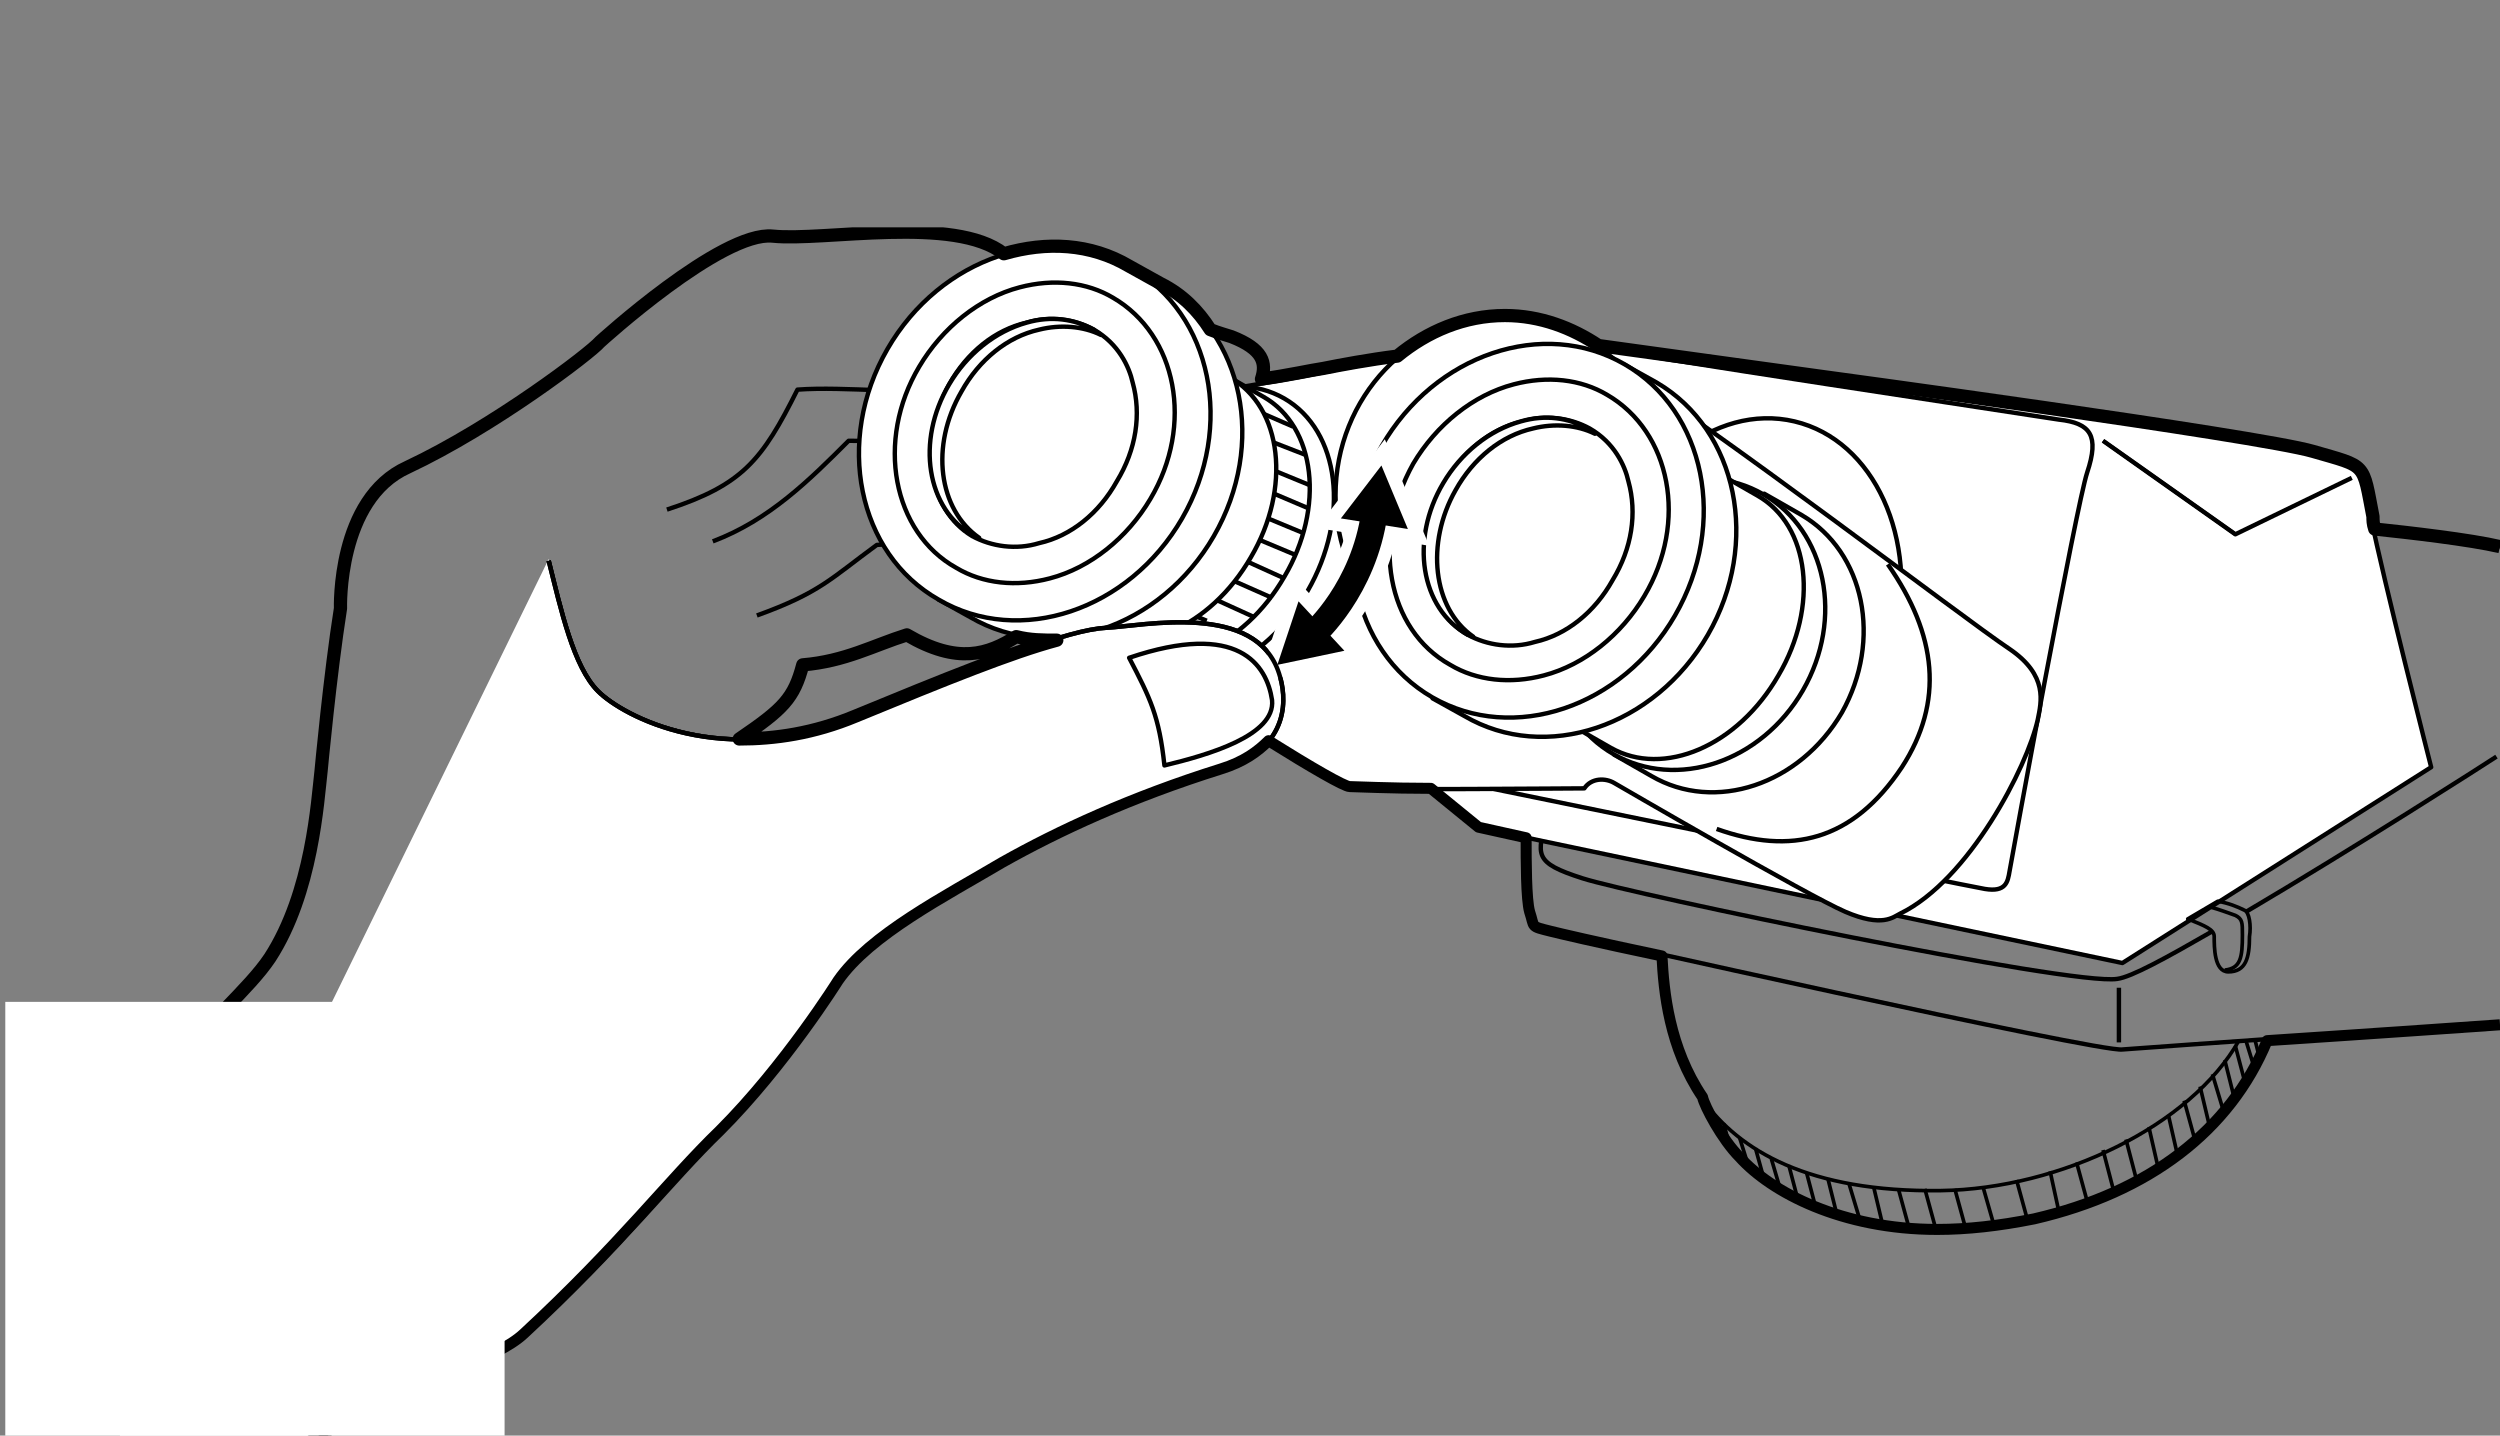 <?xml version="1.0" encoding="utf-8"?>
<!-- Generator: Adobe Illustrator 16.0.5, SVG Export Plug-In . SVG Version: 6.00 Build 0)  -->
<!DOCTYPE svg PUBLIC "-//W3C//DTD SVG 1.1//EN" "http://www.w3.org/Graphics/SVG/1.1/DTD/svg11.dtd">
<svg version="1.1" id="Layer_1" xmlns="http://www.w3.org/2000/svg" xmlns:xlink="http://www.w3.org/1999/xlink" x="0px" y="0px"
	 width="141.7px" height="81.371px" viewBox="0 20.316 141.7 81.371" enable-background="new 0 20.316 141.7 81.371"
	 xml:space="preserve">
<rect x="0" y="20.316" width="141.7" height="81.371" fill="#808080" stroke="none"/>
<g>
	<g>
		<g>
			<g>
				<defs>
					<rect id="SVGID_1_" x="-5.3" y="33.2" width="147.099" height="82.5"/>
				</defs>
				<clipPath id="SVGID_2_">
					<use xlink:href="#SVGID_1_"  overflow="visible"/>
				</clipPath>
				<path clip-path="url(#SVGID_2_)" fill="none" stroke="#000000" stroke-width="0.25" stroke-linejoin="round" d="M87.7,66.6
					c-0.6,2.2-0.8,2.601,2,3.5C92.5,71,117.4,76.201,120,75.8c0.799-0.1,2.799-1.2,5.399-2.7"/>
			</g>
		</g>
	</g>
	<g>
		<g>
			<g>
				<defs>
					<rect id="SVGID_3_" x="-5.3" y="33.2" width="147.099" height="82.5"/>
				</defs>
				<clipPath id="SVGID_4_">
					<use xlink:href="#SVGID_3_"  overflow="visible"/>
				</clipPath>
				<path clip-path="url(#SVGID_4_)" fill="none" stroke="#000000" stroke-width="0.25" stroke-linejoin="round" d="M127.299,72
					C133.4,68.4,140.9,63.6,141.5,63.201"/>
			</g>
		</g>
	</g>
	<g>
		<g>
			<g>
				<defs>
					<rect id="SVGID_5_" x="-5.3" y="33.2" width="147.099" height="82.5"/>
				</defs>
				<clipPath id="SVGID_6_">
					<use xlink:href="#SVGID_5_"  overflow="visible"/>
				</clipPath>
				<path clip-path="url(#SVGID_6_)" fill="none" stroke="#000000" stroke-width="0.25" stroke-linejoin="round" d="M141.5,78.3
					c0,0-20,1.4-21.201,1.5C119.1,80,89.1,73.3,87.9,73C86.7,72.701,87,72.8,86.7,71.9C86.4,71,86.5,66.8,86.5,66.8L133.4,50.2
					c0,0,6,0.5,8.3,1.1"/>
			</g>
		</g>
	</g>
	<g>
		<g>
			<g>
				<defs>
					<rect id="SVGID_7_" x="-5.3" y="33.2" width="147.099" height="82.5"/>
				</defs>
				<clipPath id="SVGID_8_">
					<use xlink:href="#SVGID_7_"  overflow="visible"/>
				</clipPath>
				
					<line clip-path="url(#SVGID_8_)" fill="none" stroke="#000000" stroke-width="0.25" stroke-linejoin="round" x1="120.1" y1="76.3" x2="120.1" y2="79.4"/>
			</g>
		</g>
	</g>
	<g>
		<g>
			<g>
				<defs>
					<rect id="SVGID_9_" x="-5.3" y="33.2" width="147.099" height="82.5"/>
				</defs>
				<clipPath id="SVGID_10_">
					<use xlink:href="#SVGID_9_"  overflow="visible"/>
				</clipPath>
				<path clip-path="url(#SVGID_10_)" fill="none" stroke="#000000" stroke-width="0.25" stroke-linejoin="round" d="M41.6,62.4
					c2.8-1.8,3.4-2.5,4-4.4c2.4-0.199,4-1.1,5.9-1.699c3.6,2.1,5.2,0.699,7.2-0.6C60,54.9,71.799,41.7,71,43.1
					c0.799-1.2,1.4-2.6-1.1-3.5S59.7,36.9,57,34.8c-2.8-2.2-10.2-0.7-13.1-1c-2.9-0.3-9.8,6-9.8,6c-0.5,0.6-6,4.8-10.9,7.1
					c-4,1.8-3.8,8-3.8,8c-0.6,3.801-1.1,9.2-1.1,9.2c-0.2,1.7-0.5,6.899-2.9,10.601C14.2,76.5,11.7,78.5,10.5,80.4
					C9,81,7.9,80.4,6,80.9"/>
			</g>
		</g>
	</g>
	<g>
		<g>
			<g>
				<defs>
					<rect id="SVGID_11_" x="-5.3" y="33.2" width="147.099" height="82.5"/>
				</defs>
				<clipPath id="SVGID_12_">
					<use xlink:href="#SVGID_11_"  overflow="visible"/>
				</clipPath>
				<path clip-path="url(#SVGID_12_)" fill="none" stroke="#000000" stroke-width="0.25" stroke-linejoin="round" d="M64,57.6
					c1.2,2.3,1.7,3.3,2,6.101C68.5,63.1,72.299,62,72.1,60C71.799,58,70.2,55.5,64,57.6z"/>
			</g>
		</g>
	</g>
	<g>
		<g>
			<g>
				<defs>
					<rect id="SVGID_13_" x="-5.3" y="33.2" width="147.099" height="82.5"/>
				</defs>
				<clipPath id="SVGID_14_">
					<use xlink:href="#SVGID_13_"  overflow="visible"/>
				</clipPath>
				<path clip-path="url(#SVGID_14_)" fill="none" stroke="#000000" stroke-width="0.25" stroke-linejoin="round" d="M37.8,49.2
					c4.3-1.4,5.4-2.8,7.4-6.8c2.7-0.2,6.6,0.3,9.8,0"/>
			</g>
		</g>
	</g>
	<g>
		<g>
			<g>
				<defs>
					<rect id="SVGID_15_" x="-5.3" y="33.2" width="147.099" height="82.5"/>
				</defs>
				<clipPath id="SVGID_16_">
					<use xlink:href="#SVGID_15_"  overflow="visible"/>
				</clipPath>
				<path clip-path="url(#SVGID_16_)" fill="none" stroke="#000000" stroke-width="0.25" stroke-linejoin="round" d="M40.4,51
					c3.2-1.2,5.5-3.5,7.7-5.7c2,0,7.8,0.2,7.8,0.2"/>
			</g>
		</g>
	</g>
	<g>
		<g>
			<g>
				<defs>
					<rect id="SVGID_17_" x="-5.3" y="33.2" width="147.099" height="82.5"/>
				</defs>
				<clipPath id="SVGID_18_">
					<use xlink:href="#SVGID_17_"  overflow="visible"/>
				</clipPath>
				<path clip-path="url(#SVGID_18_)" fill="none" stroke="#000000" stroke-width="0.25" stroke-linejoin="round" d="M42.9,55.201
					c3.6-1.301,4.2-2.101,6.8-4c3-0.2,7.8-0.3,7.8-0.3"/>
			</g>
		</g>
	</g>
	<g>
		<g>
			<g>
				<defs>
					<rect id="SVGID_19_" x="-5.3" y="33.2" width="147.099" height="82.5"/>
				</defs>
				<clipPath id="SVGID_20_">
					<use xlink:href="#SVGID_19_"  overflow="visible"/>
				</clipPath>
				
					<line clip-path="url(#SVGID_20_)" fill="none" stroke="#000000" stroke-width="0.25" stroke-linejoin="round" x1="113.9" y1="70.9" x2="119.799" y2="74.4"/>
			</g>
		</g>
	</g>
	<g>
		<g>
			<g>
				<defs>
					<rect id="SVGID_21_" x="-5.3" y="33.2" width="147.099" height="82.5"/>
				</defs>
				<clipPath id="SVGID_22_">
					<use xlink:href="#SVGID_21_"  overflow="visible"/>
				</clipPath>
				<path clip-path="url(#SVGID_22_)" fill="#FFFFFF" d="M88.5,39.7l14.299,2c0,0,25.101,3.4,28.201,4.3
					c3.1,0.9,2.799,0.7,3.399,3.7c0.601,3.1,3.399,14.1,3.399,14.1l-17.5,11.1l-36.6-7.699L80.5,64.5L88.5,39.7z"/>
			</g>
		</g>
	</g>
	<g>
		<g>
			<g>
				<defs>
					<rect id="SVGID_23_" x="-5.3" y="33.2" width="147.099" height="82.5"/>
				</defs>
				<clipPath id="SVGID_24_">
					<use xlink:href="#SVGID_23_"  overflow="visible"/>
				</clipPath>
				<path clip-path="url(#SVGID_24_)" fill="none" stroke="#000000" stroke-width="0.25" stroke-linejoin="round" d="M88.5,39.7
					l14.299,2c0,0,25.101,3.4,28.201,4.3c3.1,0.9,2.799,0.7,3.399,3.7c0.601,3.1,3.399,14.1,3.399,14.1l-17.5,11.1l-36.6-7.699
					L80.5,64.5L88.5,39.7z"/>
			</g>
		</g>
	</g>
	<g>
		<g>
			<g>
				<defs>
					<rect id="SVGID_25_" x="-5.3" y="33.2" width="147.099" height="82.5"/>
				</defs>
				<clipPath id="SVGID_26_">
					<use xlink:href="#SVGID_25_"  overflow="visible"/>
				</clipPath>
				<path clip-path="url(#SVGID_26_)" fill="none" stroke="#000000" stroke-width="0.25" stroke-linejoin="round" d="M89.9,39.9
					c2.3,0.5,24.899,3.9,26.8,4.2c1.801,0.2,2.301,0.9,1.6,3c-0.6,1.8-4.299,22-4.399,22.601c-0.101,0.6-0.2,1.199-1.399,1
					C111.799,70.6,84,64.9,84,64.9"/>
			</g>
		</g>
	</g>
	<g>
		<g>
			<g>
				<defs>
					<rect id="SVGID_27_" x="-5.3" y="33.2" width="147.099" height="82.5"/>
				</defs>
				<clipPath id="SVGID_28_">
					<use xlink:href="#SVGID_27_"  overflow="visible"/>
				</clipPath>
				<polyline clip-path="url(#SVGID_28_)" fill="none" stroke="#000000" stroke-width="0.25" stroke-linejoin="round" points="
					119.2,45.3 126.7,50.6 133.299,47.4 				"/>
			</g>
		</g>
	</g>
	<g>
		<g>
			<g>
				<defs>
					<rect id="SVGID_29_" x="-5.3" y="33.2" width="147.099" height="82.5"/>
				</defs>
				<clipPath id="SVGID_30_">
					<use xlink:href="#SVGID_29_"  overflow="visible"/>
				</clipPath>
				<path clip-path="url(#SVGID_30_)" fill="none" stroke="#000000" stroke-width="0.25" stroke-linejoin="round" d="M31.1,52.1
					c0.7,2.8,1.4,6,2.8,7.399c1.4,1.4,7.1,4.5,14.6,1.4s12.1-4.9,14.2-5c2.1-0.1,8.5-1.5,9.8,2.6c0.399,1.201,0.799,4.201-3.3,5.5
					c-5.1,1.601-9.1,3.5-12.4,5.301c-3.2,1.8-7.5,4.1-9.3,6.699c0,0-3,4.801-6.7,8.5C38,87.3,35.3,91,29.7,96
					c-1.6,1.5-5.4,2.5-8.3,3.9c-1.9,1-3.7,2.4-6,3c-2.5,0.6-5.9,0.5-9.4,0.5"/>
			</g>
		</g>
	</g>
	<g>
		<g>
			<g>
				<defs>
					
						<rect id="SVGID_31_" x="-10.727" y="8.733" transform="matrix(-0.768 -0.641 0.641 -0.768 79.009 128.614)" width="147.1" height="82.5"/>
				</defs>
				<clipPath id="SVGID_32_">
					<use xlink:href="#SVGID_31_"  overflow="visible"/>
				</clipPath>
				
					<ellipse transform="matrix(-0.973 -0.23 0.23 -0.973 183.172 130.758)" clip-path="url(#SVGID_32_)" fill="#FFFFFF" cx="99.204" cy="54.708" rx="8.4" ry="10.8"/>
			</g>
		</g>
	</g>
	<g>
		<g>
			<g>
				<defs>
					
						<rect id="SVGID_33_" x="-10.727" y="8.733" transform="matrix(-0.768 -0.641 0.641 -0.768 79.009 128.614)" width="147.1" height="82.5"/>
				</defs>
				<clipPath id="SVGID_34_">
					<use xlink:href="#SVGID_33_"  overflow="visible"/>
				</clipPath>
				
					<ellipse transform="matrix(-0.973 -0.23 0.23 -0.973 183.172 130.758)" clip-path="url(#SVGID_34_)" fill="none" stroke="#000000" stroke-width="0.25" stroke-linejoin="round" cx="99.204" cy="54.708" rx="8.4" ry="10.8"/>
			</g>
		</g>
	</g>
	<g>
		<g>
			<g>
				<defs>
					<rect id="SVGID_35_" x="-5.3" y="33.2" width="147.099" height="82.5"/>
				</defs>
				<clipPath id="SVGID_36_">
					<use xlink:href="#SVGID_35_"  overflow="visible"/>
				</clipPath>
				<path clip-path="url(#SVGID_36_)" fill="#FFFFFF" d="M89.9,39.9c7.8,5,21.3,15.4,24,17.2c2.2,1.5,1.8,3,1.601,4
					c-0.601,2.7-3.9,9.101-7.801,11c-0.4,0.2-1,0.8-3.1-0.101c-2.1-0.899-13.1-7.299-13.1-7.299C91,64.4,90.2,64.4,89.799,65
					C89.299,65,77.4,65.1,76.5,65C75.6,64.9,60.8,55.5,60.8,55.5l1.5-12c2.2-0.3,10.5-1.6,12.8-2.1c2.3-0.5,7.9-1.3,9.199-1.4
					C86.7,39.8,89.9,39.9,89.9,39.9z"/>
			</g>
		</g>
	</g>
	<g>
		<g>
			<g>
				<defs>
					<rect id="SVGID_37_" x="-5.3" y="33.2" width="147.099" height="82.5"/>
				</defs>
				<clipPath id="SVGID_38_">
					<use xlink:href="#SVGID_37_"  overflow="visible"/>
				</clipPath>
				<path clip-path="url(#SVGID_38_)" fill="none" stroke="#000000" stroke-width="0.25" stroke-linejoin="round" d="M89.9,39.9
					c7.8,5,21.3,15.4,24,17.2c2.2,1.5,1.8,3,1.601,4c-0.601,2.7-3.9,9.101-7.801,11c-0.4,0.2-1,0.8-3.1-0.101
					c-2.1-0.899-13.1-7.299-13.1-7.299C91,64.4,90.2,64.4,89.799,65C89.299,65,77.4,65.1,76.5,65C75.6,64.9,60.8,55.5,60.8,55.5
					l1.5-12c2.2-0.3,10.5-1.6,12.8-2.1c2.3-0.5,7.9-1.3,9.199-1.4C86.7,39.8,89.9,39.9,89.9,39.9z"/>
			</g>
		</g>
	</g>
	<g>
		<g>
			<g>
				<defs>
					<rect id="SVGID_39_" x="-5.3" y="33.2" width="147.099" height="82.5"/>
				</defs>
				<clipPath id="SVGID_40_">
					<use xlink:href="#SVGID_39_"  overflow="visible"/>
				</clipPath>
				<ellipse clip-path="url(#SVGID_40_)" fill="#FFFFFF" cx="85.299" cy="48.4" rx="9.601" ry="10.1"/>
			</g>
		</g>
	</g>
	<g>
		<g>
			<g>
				<defs>
					<rect id="SVGID_41_" x="-5.3" y="33.2" width="147.099" height="82.5"/>
				</defs>
				<clipPath id="SVGID_42_">
					<use xlink:href="#SVGID_41_"  overflow="visible"/>
				</clipPath>
				
					<ellipse clip-path="url(#SVGID_42_)" fill="none" stroke="#000000" stroke-width="0.25" stroke-linejoin="round" cx="85.299" cy="48.4" rx="9.601" ry="10.1"/>
			</g>
		</g>
	</g>
	<g>
		<g>
			<g>
				<defs>
					<rect id="SVGID_43_" x="-5.3" y="33.2" width="147.099" height="82.5"/>
				</defs>
				<clipPath id="SVGID_44_">
					<use xlink:href="#SVGID_43_"  overflow="visible"/>
				</clipPath>
				<path clip-path="url(#SVGID_44_)" fill="none" stroke="#000000" stroke-width="0.25" stroke-linejoin="round" d="M107,52.3
					c2.799,4,3.199,7.8,0.799,11.5c-2.799,4.199-6.299,5-10.5,3.5"/>
			</g>
		</g>
	</g>
	<g>
		<g>
			<g>
				<defs>
					
						<rect id="SVGID_45_" x="-28.984" y="9.02" transform="matrix(3.053705e-004 -1 1 3.053705e-004 -5.718 94.82)" width="147.099" height="82.5"/>
				</defs>
				<clipPath id="SVGID_46_">
					<use xlink:href="#SVGID_45_"  overflow="visible"/>
				</clipPath>
				
					<ellipse transform="matrix(-0.866 -0.5 0.5 -0.866 102.367 128.472)" clip-path="url(#SVGID_46_)" fill="#FFFFFF" cx="68.398" cy="50.519" rx="6.6" ry="8.8"/>
			</g>
		</g>
	</g>
	<g>
		<g>
			<g>
				<defs>
					
						<rect id="SVGID_47_" x="-28.984" y="9.02" transform="matrix(3.053705e-004 -1 1 3.053705e-004 -5.718 94.82)" width="147.099" height="82.5"/>
				</defs>
				<clipPath id="SVGID_48_">
					<use xlink:href="#SVGID_47_"  overflow="visible"/>
				</clipPath>
				
					<ellipse transform="matrix(-0.866 -0.5 0.5 -0.866 102.367 128.472)" clip-path="url(#SVGID_48_)" fill="none" stroke="#000000" stroke-width="0.25" stroke-linejoin="round" cx="68.398" cy="50.519" rx="6.6" ry="8.8"/>
			</g>
		</g>
	</g>
	<g>
		<g>
			<g>
				<defs>
					<rect id="SVGID_49_" x="-5.3" y="33.2" width="147.099" height="82.5"/>
				</defs>
				<clipPath id="SVGID_50_">
					<use xlink:href="#SVGID_49_"  overflow="visible"/>
				</clipPath>
				<path clip-path="url(#SVGID_50_)" fill="#FFFFFF" d="M71.6,42.8l-10.5-6l-8.3,14.3l10.5,6c3,1.7,7.2-0.101,9.5-4.1
					C75.1,49.1,74.6,44.5,71.6,42.8z"/>
			</g>
		</g>
	</g>
	<g>
		<g>
			<g>
				<defs>
					<rect id="SVGID_51_" x="-5.3" y="33.2" width="147.099" height="82.5"/>
				</defs>
				<clipPath id="SVGID_52_">
					<use xlink:href="#SVGID_51_"  overflow="visible"/>
				</clipPath>
				<path clip-path="url(#SVGID_52_)" fill="none" stroke="#000000" stroke-width="0.25" d="M71.6,42.8l-10.5-6l-8.3,14.3l10.5,6
					c3,1.7,7.2-0.101,9.5-4.1C75.1,49.1,74.6,44.5,71.6,42.8z"/>
			</g>
		</g>
	</g>
	<g>
		<g>
			<g>
				<defs>
					<rect id="SVGID_53_" x="-5.3" y="33.2" width="147.099" height="82.5"/>
				</defs>
				<clipPath id="SVGID_54_">
					<use xlink:href="#SVGID_53_"  overflow="visible"/>
				</clipPath>
				<line clip-path="url(#SVGID_54_)" fill="none" x1="70.3" y1="43.2" x2="73.299" y2="44.5"/>
			</g>
		</g>
	</g>
	<g>
		<g>
			<g>
				<defs>
					<rect id="SVGID_55_" x="-5.3" y="33.2" width="147.099" height="82.5"/>
				</defs>
				<clipPath id="SVGID_56_">
					<use xlink:href="#SVGID_55_"  overflow="visible"/>
				</clipPath>
				
					<line clip-path="url(#SVGID_56_)" fill="none" stroke="#000000" stroke-width="0.25" stroke-linejoin="round" x1="70.3" y1="43.2" x2="73.299" y2="44.5"/>
			</g>
		</g>
	</g>
	<g>
		<g>
			<g>
				<defs>
					<rect id="SVGID_57_" x="-5.3" y="33.2" width="147.099" height="82.5"/>
				</defs>
				<clipPath id="SVGID_58_">
					<use xlink:href="#SVGID_57_"  overflow="visible"/>
				</clipPath>
				<line clip-path="url(#SVGID_58_)" fill="none" x1="70.4" y1="44.7" x2="74" y2="46.1"/>
			</g>
		</g>
	</g>
	<g>
		<g>
			<g>
				<defs>
					<rect id="SVGID_59_" x="-5.3" y="33.2" width="147.099" height="82.5"/>
				</defs>
				<clipPath id="SVGID_60_">
					<use xlink:href="#SVGID_59_"  overflow="visible"/>
				</clipPath>
				
					<line clip-path="url(#SVGID_60_)" fill="none" stroke="#000000" stroke-width="0.25" stroke-linejoin="round" x1="70.4" y1="44.7" x2="74" y2="46.1"/>
			</g>
		</g>
	</g>
	<g>
		<g>
			<g>
				<defs>
					<rect id="SVGID_61_" x="-5.3" y="33.2" width="147.099" height="82.5"/>
				</defs>
				<clipPath id="SVGID_62_">
					<use xlink:href="#SVGID_61_"  overflow="visible"/>
				</clipPath>
				<line clip-path="url(#SVGID_62_)" fill="none" x1="70.3" y1="46.2" x2="74.2" y2="47.8"/>
			</g>
		</g>
	</g>
	<g>
		<g>
			<g>
				<defs>
					<rect id="SVGID_63_" x="-5.3" y="33.2" width="147.099" height="82.5"/>
				</defs>
				<clipPath id="SVGID_64_">
					<use xlink:href="#SVGID_63_"  overflow="visible"/>
				</clipPath>
				
					<line clip-path="url(#SVGID_64_)" fill="none" stroke="#000000" stroke-width="0.25" stroke-linejoin="round" x1="70.3" y1="46.2" x2="74.2" y2="47.8"/>
			</g>
		</g>
	</g>
	<g>
		<g>
			<g>
				<defs>
					<rect id="SVGID_65_" x="-5.3" y="33.2" width="147.099" height="82.5"/>
				</defs>
				<clipPath id="SVGID_66_">
					<use xlink:href="#SVGID_65_"  overflow="visible"/>
				</clipPath>
				<line clip-path="url(#SVGID_66_)" fill="none" x1="70.1" y1="47.4" x2="74.1" y2="49.1"/>
			</g>
		</g>
	</g>
	<g>
		<g>
			<g>
				<defs>
					<rect id="SVGID_67_" x="-5.3" y="33.2" width="147.099" height="82.5"/>
				</defs>
				<clipPath id="SVGID_68_">
					<use xlink:href="#SVGID_67_"  overflow="visible"/>
				</clipPath>
				
					<line clip-path="url(#SVGID_68_)" fill="none" stroke="#000000" stroke-width="0.25" stroke-linejoin="round" x1="70.1" y1="47.4" x2="74.1" y2="49.1"/>
			</g>
		</g>
	</g>
	<g>
		<g>
			<g>
				<defs>
					<rect id="SVGID_69_" x="-5.3" y="33.2" width="147.099" height="82.5"/>
				</defs>
				<clipPath id="SVGID_70_">
					<use xlink:href="#SVGID_69_"  overflow="visible"/>
				</clipPath>
				<line clip-path="url(#SVGID_70_)" fill="none" x1="69.7" y1="48.8" x2="73.799" y2="50.5"/>
			</g>
		</g>
	</g>
	<g>
		<g>
			<g>
				<defs>
					<rect id="SVGID_71_" x="-5.3" y="33.2" width="147.099" height="82.5"/>
				</defs>
				<clipPath id="SVGID_72_">
					<use xlink:href="#SVGID_71_"  overflow="visible"/>
				</clipPath>
				
					<line clip-path="url(#SVGID_72_)" fill="none" stroke="#000000" stroke-width="0.25" stroke-linejoin="round" x1="69.7" y1="48.8" x2="73.799" y2="50.5"/>
			</g>
		</g>
	</g>
	<g>
		<g>
			<g>
				<defs>
					<rect id="SVGID_73_" x="-5.3" y="33.2" width="147.099" height="82.5"/>
				</defs>
				<clipPath id="SVGID_74_">
					<use xlink:href="#SVGID_73_"  overflow="visible"/>
				</clipPath>
				<line clip-path="url(#SVGID_74_)" fill="none" x1="69.2" y1="50" x2="73.5" y2="51.8"/>
			</g>
		</g>
	</g>
	<g>
		<g>
			<g>
				<defs>
					<rect id="SVGID_75_" x="-5.3" y="33.2" width="147.099" height="82.5"/>
				</defs>
				<clipPath id="SVGID_76_">
					<use xlink:href="#SVGID_75_"  overflow="visible"/>
				</clipPath>
				
					<line clip-path="url(#SVGID_76_)" fill="none" stroke="#000000" stroke-width="0.25" stroke-linejoin="round" x1="69.2" y1="50" x2="73.5" y2="51.8"/>
			</g>
		</g>
	</g>
	<g>
		<g>
			<g>
				<defs>
					<rect id="SVGID_77_" x="-5.3" y="33.2" width="147.099" height="82.5"/>
				</defs>
				<clipPath id="SVGID_78_">
					<use xlink:href="#SVGID_77_"  overflow="visible"/>
				</clipPath>
				<line clip-path="url(#SVGID_78_)" fill="none" x1="68.6" y1="51.2" x2="72.799" y2="53.1"/>
			</g>
		</g>
	</g>
	<g>
		<g>
			<g>
				<defs>
					<rect id="SVGID_79_" x="-5.3" y="33.2" width="147.099" height="82.5"/>
				</defs>
				<clipPath id="SVGID_80_">
					<use xlink:href="#SVGID_79_"  overflow="visible"/>
				</clipPath>
				
					<line clip-path="url(#SVGID_80_)" fill="none" stroke="#000000" stroke-width="0.25" stroke-linejoin="round" x1="68.6" y1="51.2" x2="72.799" y2="53.1"/>
			</g>
		</g>
	</g>
	<g>
		<g>
			<g>
				<defs>
					<rect id="SVGID_81_" x="-5.3" y="33.2" width="147.099" height="82.5"/>
				</defs>
				<clipPath id="SVGID_82_">
					<use xlink:href="#SVGID_81_"  overflow="visible"/>
				</clipPath>
				<line clip-path="url(#SVGID_82_)" fill="none" x1="67.8" y1="52.3" x2="72.1" y2="54.201"/>
			</g>
		</g>
	</g>
	<g>
		<g>
			<g>
				<defs>
					<rect id="SVGID_83_" x="-5.3" y="33.2" width="147.099" height="82.5"/>
				</defs>
				<clipPath id="SVGID_84_">
					<use xlink:href="#SVGID_83_"  overflow="visible"/>
				</clipPath>
				
					<line clip-path="url(#SVGID_84_)" fill="none" stroke="#000000" stroke-width="0.25" stroke-linejoin="round" x1="67.8" y1="52.3" x2="72.1" y2="54.201"/>
			</g>
		</g>
	</g>
	<g>
		<g>
			<g>
				<defs>
					<rect id="SVGID_85_" x="-5.3" y="33.2" width="147.099" height="82.5"/>
				</defs>
				<clipPath id="SVGID_86_">
					<use xlink:href="#SVGID_85_"  overflow="visible"/>
				</clipPath>
				<line clip-path="url(#SVGID_86_)" fill="none" x1="66.7" y1="53.3" x2="71.1" y2="55.3"/>
			</g>
		</g>
	</g>
	<g>
		<g>
			<g>
				<defs>
					<rect id="SVGID_87_" x="-5.3" y="33.2" width="147.099" height="82.5"/>
				</defs>
				<clipPath id="SVGID_88_">
					<use xlink:href="#SVGID_87_"  overflow="visible"/>
				</clipPath>
				
					<line clip-path="url(#SVGID_88_)" fill="none" stroke="#000000" stroke-width="0.25" stroke-linejoin="round" x1="66.7" y1="53.3" x2="71.1" y2="55.3"/>
			</g>
		</g>
	</g>
	<g>
		<g>
			<g>
				<defs>
					<rect id="SVGID_89_" x="-5.3" y="33.2" width="147.099" height="82.5"/>
				</defs>
				<clipPath id="SVGID_90_">
					<use xlink:href="#SVGID_89_"  overflow="visible"/>
				</clipPath>
				<line clip-path="url(#SVGID_90_)" fill="none" x1="65.7" y1="54.4" x2="68.4" y2="55.5"/>
			</g>
		</g>
	</g>
	<g>
		<g>
			<g>
				<defs>
					<rect id="SVGID_91_" x="-5.3" y="33.2" width="147.099" height="82.5"/>
				</defs>
				<clipPath id="SVGID_92_">
					<use xlink:href="#SVGID_91_"  overflow="visible"/>
				</clipPath>
				
					<line clip-path="url(#SVGID_92_)" fill="none" stroke="#000000" stroke-width="0.25" stroke-linejoin="round" x1="65.7" y1="54.4" x2="68.4" y2="55.5"/>
			</g>
		</g>
	</g>
	<g>
		<g>
			<g>
				<defs>
					<rect id="SVGID_93_" x="-5.3" y="33.2" width="147.099" height="82.5"/>
				</defs>
				<clipPath id="SVGID_94_">
					<use xlink:href="#SVGID_93_"  overflow="visible"/>
				</clipPath>
				<line clip-path="url(#SVGID_94_)" fill="none" x1="64.5" y1="55.1" x2="65.4" y2="55.6"/>
			</g>
		</g>
	</g>
	<g>
		<g>
			<g>
				<defs>
					<rect id="SVGID_95_" x="-5.3" y="33.2" width="147.099" height="82.5"/>
				</defs>
				<clipPath id="SVGID_96_">
					<use xlink:href="#SVGID_95_"  overflow="visible"/>
				</clipPath>
				
					<line clip-path="url(#SVGID_96_)" fill="none" stroke="#000000" stroke-width="0.25" stroke-linejoin="round" x1="64.5" y1="55.1" x2="65.4" y2="55.6"/>
			</g>
		</g>
	</g>
	<g>
		<g>
			<g>
				<defs>
					<rect id="SVGID_97_" x="-5.3" y="33.2" width="147.099" height="82.5"/>
				</defs>
				<clipPath id="SVGID_98_">
					<use xlink:href="#SVGID_97_"  overflow="visible"/>
				</clipPath>
				<path clip-path="url(#SVGID_98_)" fill="#FFFFFF" d="M69.7,41.7l-10.5-6L50.9,50l10.5,6c3,1.701,7.2-0.1,9.5-4.1
					C73.2,48,72.7,43.4,69.7,41.7z"/>
			</g>
		</g>
	</g>
	<g>
		<g>
			<g>
				<defs>
					<rect id="SVGID_99_" x="-5.3" y="33.2" width="147.099" height="82.5"/>
				</defs>
				<clipPath id="SVGID_100_">
					<use xlink:href="#SVGID_99_"  overflow="visible"/>
				</clipPath>
				<path clip-path="url(#SVGID_100_)" fill="none" stroke="#000000" stroke-width="0.25" d="M69.7,41.7l-10.5-6L50.9,50l10.5,6
					c3,1.701,7.2-0.1,9.5-4.1C73.2,48,72.7,43.4,69.7,41.7z"/>
			</g>
		</g>
	</g>
	<g>
		<g>
			<g>
				<defs>
					<rect id="SVGID_101_" x="-5.3" y="33.2" width="147.099" height="82.5"/>
				</defs>
				<clipPath id="SVGID_102_">
					<use xlink:href="#SVGID_101_"  overflow="visible"/>
				</clipPath>
				<path clip-path="url(#SVGID_102_)" fill="#FFFFFF" d="M65.9,36.5l-1.8-1L53.2,54.3l1.8,1c4.6,2.699,10.8,0.6,13.8-4.6
					C71.799,45.5,70.5,39.2,65.9,36.5z"/>
			</g>
		</g>
	</g>
	<g>
		<g>
			<g>
				<defs>
					<rect id="SVGID_103_" x="-5.3" y="33.2" width="147.099" height="82.5"/>
				</defs>
				<clipPath id="SVGID_104_">
					<use xlink:href="#SVGID_103_"  overflow="visible"/>
				</clipPath>
				<path clip-path="url(#SVGID_104_)" fill="none" stroke="#000000" stroke-width="0.25" stroke-linejoin="round" d="M65.9,36.5
					l-1.8-1L53.2,54.3l1.8,1c4.6,2.699,10.8,0.6,13.8-4.6C71.799,45.5,70.5,39.2,65.9,36.5z"/>
			</g>
		</g>
	</g>
	<g>
		<g>
			<g>
				<defs>
					<rect id="SVGID_105_" x="-5.3" y="33.2" width="147.099" height="82.5"/>
				</defs>
				<clipPath id="SVGID_106_">
					<use xlink:href="#SVGID_105_"  overflow="visible"/>
				</clipPath>
				<path clip-path="url(#SVGID_106_)" fill="#FFFFFF" d="M53.2,54.3C57.8,57,64,54.9,67,49.7c3-5.2,1.7-11.6-2.9-14.2
					c-4.6-2.7-10.8-0.6-13.8,4.6C47.3,45.3,48.6,51.7,53.2,54.3z"/>
			</g>
		</g>
	</g>
	<g>
		<g>
			<g>
				<defs>
					<rect id="SVGID_107_" x="-5.3" y="33.2" width="147.099" height="82.5"/>
				</defs>
				<clipPath id="SVGID_108_">
					<use xlink:href="#SVGID_107_"  overflow="visible"/>
				</clipPath>
				<path clip-path="url(#SVGID_108_)" fill="none" stroke="#000000" stroke-width="0.25" stroke-linejoin="round" d="M53.2,54.3
					C57.8,57,64,54.9,67,49.7c3-5.2,1.7-11.6-2.9-14.2c-4.6-2.7-10.8-0.6-13.8,4.6C47.3,45.3,48.6,51.7,53.2,54.3z"/>
			</g>
		</g>
	</g>
	<g>
		<g>
			<g>
				<defs>
					<rect id="SVGID_109_" x="-5.3" y="33.2" width="147.099" height="82.5"/>
				</defs>
				<clipPath id="SVGID_110_">
					<use xlink:href="#SVGID_109_"  overflow="visible"/>
				</clipPath>
				<path clip-path="url(#SVGID_110_)" fill="#FFFFFF" d="M52.1,41.1c1.3-2.2,3.4-3.9,5.7-4.5c1.9-0.5,3.8-0.3,5.3,0.6
					c3.6,2.1,4.6,7.2,2.1,11.4c-1.3,2.2-3.4,3.9-5.7,4.5c-1.9,0.5-3.8,0.3-5.3-0.6C50.6,50.5,49.6,45.3,52.1,41.1z"/>
			</g>
		</g>
	</g>
	<g>
		<g>
			<g>
				<defs>
					<rect id="SVGID_111_" x="-5.3" y="33.2" width="147.099" height="82.5"/>
				</defs>
				<clipPath id="SVGID_112_">
					<use xlink:href="#SVGID_111_"  overflow="visible"/>
				</clipPath>
				<path clip-path="url(#SVGID_112_)" fill="none" stroke="#000000" stroke-width="0.25" stroke-linejoin="round" d="M52.1,41.1
					c1.3-2.2,3.4-3.9,5.7-4.5c1.9-0.5,3.8-0.3,5.3,0.6c3.6,2.1,4.6,7.2,2.1,11.4c-1.3,2.2-3.4,3.9-5.7,4.5c-1.9,0.5-3.8,0.3-5.3-0.6
					C50.6,50.5,49.6,45.3,52.1,41.1z"/>
			</g>
		</g>
	</g>
	<g>
		<g>
			<g>
				<defs>
					<rect id="SVGID_113_" x="-5.3" y="33.2" width="147.099" height="82.5"/>
				</defs>
				<clipPath id="SVGID_114_">
					<use xlink:href="#SVGID_113_"  overflow="visible"/>
				</clipPath>
				<path clip-path="url(#SVGID_114_)" fill="#FFFFFF" d="M53.8,42.1c1-1.8,2.6-3.1,4.4-3.5c1.3-0.4,2.7-0.2,3.8,0.4
					c1.4,0.8,2,2.1,2.2,3c0.5,1.8,0.2,3.8-0.9,5.6c-1,1.8-2.6,3.1-4.4,3.5c-1.3,0.4-2.7,0.2-3.8-0.4C52.6,49.2,52,45.4,53.8,42.1z"
					/>
			</g>
		</g>
	</g>
	<g>
		<g>
			<g>
				<defs>
					<rect id="SVGID_115_" x="-5.3" y="33.2" width="147.099" height="82.5"/>
				</defs>
				<clipPath id="SVGID_116_">
					<use xlink:href="#SVGID_115_"  overflow="visible"/>
				</clipPath>
				<path clip-path="url(#SVGID_116_)" fill="none" stroke="#000000" stroke-width="0.25" stroke-linejoin="round" d="M53.8,42.1
					c1-1.8,2.6-3.1,4.4-3.5c1.3-0.4,2.7-0.2,3.8,0.4c1.4,0.8,2,2.1,2.2,3c0.5,1.8,0.2,3.8-0.9,5.6c-1,1.8-2.6,3.1-4.4,3.5
					c-1.3,0.4-2.7,0.2-3.8-0.4C52.6,49.2,52,45.4,53.8,42.1z"/>
			</g>
		</g>
	</g>
	<g>
		<g>
			<g>
				<defs>
					<rect id="SVGID_117_" x="-5.3" y="33.2" width="147.099" height="82.5"/>
				</defs>
				<clipPath id="SVGID_118_">
					<use xlink:href="#SVGID_117_"  overflow="visible"/>
				</clipPath>
				<path clip-path="url(#SVGID_118_)" fill="#FFFFFF" d="M54.5,42.5c1-1.8,2.6-3.1,4.4-3.5c1.2-0.3,2.5-0.2,3.5,0.3
					c-0.1-0.1-0.3-0.2-0.4-0.3c-1.1-0.6-2.4-0.8-3.8-0.4c-1.8,0.5-3.4,1.8-4.4,3.5c-1.9,3.2-1.3,7.1,1.4,8.6c0.1,0,0.2,0.1,0.3,0.1
					C53.2,49.2,52.7,45.6,54.5,42.5z"/>
			</g>
		</g>
	</g>
	<g>
		<g>
			<g>
				<defs>
					<rect id="SVGID_119_" x="-5.3" y="33.2" width="147.099" height="82.5"/>
				</defs>
				<clipPath id="SVGID_120_">
					<use xlink:href="#SVGID_119_"  overflow="visible"/>
				</clipPath>
				<path clip-path="url(#SVGID_120_)" fill="none" stroke="#000000" stroke-width="0.25" stroke-linejoin="round" d="M54.5,42.5
					c1-1.8,2.6-3.1,4.4-3.5c1.2-0.3,2.5-0.2,3.5,0.3c-0.1-0.1-0.3-0.2-0.4-0.3c-1.1-0.6-2.4-0.8-3.8-0.4c-1.8,0.5-3.4,1.8-4.4,3.5
					c-1.9,3.2-1.3,7.1,1.4,8.6c0.1,0,0.2,0.1,0.3,0.1C53.2,49.2,52.7,45.6,54.5,42.5z"/>
			</g>
		</g>
	</g>
	<g>
		<g>
			<g>
				<defs>
					<rect id="SVGID_121_" x="-5.3" y="33.2" width="147.099" height="82.5"/>
				</defs>
				<clipPath id="SVGID_122_">
					<use xlink:href="#SVGID_121_"  overflow="visible"/>
				</clipPath>
				<path clip-path="url(#SVGID_122_)" fill="#FFFFFF" d="M102.1,49.5l-2.1-1.2l-8.5,14.8l2.1,1.2c3.6,2.1,8.4,0.5,10.8-3.6
					C106.7,56.6,105.7,51.6,102.1,49.5z"/>
			</g>
		</g>
	</g>
	<g>
		<g>
			<g>
				<defs>
					<rect id="SVGID_123_" x="-5.3" y="33.2" width="147.099" height="82.5"/>
				</defs>
				<clipPath id="SVGID_124_">
					<use xlink:href="#SVGID_123_"  overflow="visible"/>
				</clipPath>
				<path clip-path="url(#SVGID_124_)" fill="none" stroke="#000000" stroke-width="0.25" stroke-linejoin="round" d="M102.1,49.5
					l-2.1-1.2l-8.5,14.8l2.1,1.2c3.6,2.1,8.4,0.5,10.8-3.6C106.7,56.6,105.7,51.6,102.1,49.5z"/>
			</g>
		</g>
	</g>
	<g>
		<g>
			<g>
				<defs>
					<rect id="SVGID_125_" x="35.686" y="-45.407" width="82.496" height="147.094"/>
				</defs>
				<clipPath id="SVGID_126_">
					<use xlink:href="#SVGID_125_"  overflow="visible"/>
				</clipPath>
				
					<ellipse transform="matrix(-0.866 -0.5 0.5 -0.866 150.712 151.768)" clip-path="url(#SVGID_126_)" fill="#FFFFFF" cx="95.688" cy="55.693" rx="7.5" ry="8.5"/>
			</g>
		</g>
	</g>
	<g>
		<g>
			<g>
				<defs>
					<rect id="SVGID_127_" x="35.686" y="-45.407" width="82.496" height="147.094"/>
				</defs>
				<clipPath id="SVGID_128_">
					<use xlink:href="#SVGID_127_"  overflow="visible"/>
				</clipPath>
				
					<ellipse transform="matrix(-0.866 -0.5 0.5 -0.866 150.712 151.768)" clip-path="url(#SVGID_128_)" fill="none" stroke="#000000" stroke-width="0.25" stroke-linejoin="round" cx="95.688" cy="55.693" rx="7.5" ry="8.5"/>
			</g>
		</g>
	</g>
	<g>
		<g>
			<g>
				<defs>
					<rect id="SVGID_129_" x="-5.3" y="33.2" width="147.099" height="82.5"/>
				</defs>
				<clipPath id="SVGID_130_">
					<use xlink:href="#SVGID_129_"  overflow="visible"/>
				</clipPath>
				<path clip-path="url(#SVGID_130_)" fill="#FFFFFF" d="M99.6,48.4l-10.5-6l-8.301,14.301l10.5,6c3,1.699,7.201-0.101,9.5-4.101
					C103.1,54.701,102.6,50.1,99.6,48.4z"/>
			</g>
		</g>
	</g>
	<g>
		<g>
			<g>
				<defs>
					<rect id="SVGID_131_" x="-5.3" y="33.2" width="147.099" height="82.5"/>
				</defs>
				<clipPath id="SVGID_132_">
					<use xlink:href="#SVGID_131_"  overflow="visible"/>
				</clipPath>
				<path clip-path="url(#SVGID_132_)" fill="none" stroke="#000000" stroke-width="0.25" d="M99.6,48.4l-10.5-6l-8.301,14.301
					l10.5,6c3,1.699,7.201-0.101,9.5-4.101C103.1,54.701,102.6,50.1,99.6,48.4z"/>
			</g>
		</g>
	</g>
	<g>
		<g>
			<g>
				<defs>
					<rect id="SVGID_133_" x="-5.3" y="33.2" width="147.099" height="82.5"/>
				</defs>
				<clipPath id="SVGID_134_">
					<use xlink:href="#SVGID_133_"  overflow="visible"/>
				</clipPath>
				<path clip-path="url(#SVGID_134_)" fill="#FFFFFF" d="M93.9,42l-1.8-1L81.2,59.9l1.801,1c4.6,2.7,10.799,0.6,13.799-4.6
					C99.799,51.1,98.5,44.7,93.9,42z"/>
			</g>
		</g>
	</g>
	<g>
		<g>
			<g>
				<defs>
					<rect id="SVGID_135_" x="-5.3" y="33.2" width="147.099" height="82.5"/>
				</defs>
				<clipPath id="SVGID_136_">
					<use xlink:href="#SVGID_135_"  overflow="visible"/>
				</clipPath>
				<path clip-path="url(#SVGID_136_)" fill="none" stroke="#000000" stroke-width="0.25" stroke-linejoin="round" d="M93.9,42
					l-1.8-1L81.2,59.9l1.801,1c4.6,2.7,10.799,0.6,13.799-4.6C99.799,51.1,98.5,44.7,93.9,42z"/>
			</g>
		</g>
	</g>
	<g>
		<g>
			<g>
				<defs>
					<rect id="SVGID_137_" x="21.466" y="-41.704" width="82.497" height="147.093"/>
				</defs>
				<clipPath id="SVGID_138_">
					<use xlink:href="#SVGID_137_"  overflow="visible"/>
				</clipPath>
				
					<ellipse transform="matrix(-0.866 -0.5 0.5 -0.866 136.443 137.355)" clip-path="url(#SVGID_138_)" fill="#FFFFFF" cx="86.622" cy="50.399" rx="9.6" ry="10.899"/>
			</g>
		</g>
	</g>
	<g>
		<g>
			<g>
				<defs>
					<rect id="SVGID_139_" x="21.466" y="-41.704" width="82.497" height="147.093"/>
				</defs>
				<clipPath id="SVGID_140_">
					<use xlink:href="#SVGID_139_"  overflow="visible"/>
				</clipPath>
				
					<ellipse transform="matrix(-0.866 -0.5 0.5 -0.866 136.443 137.355)" clip-path="url(#SVGID_140_)" fill="none" stroke="#000000" stroke-width="0.25" stroke-linejoin="round" cx="86.622" cy="50.399" rx="9.6" ry="10.899"/>
			</g>
		</g>
	</g>
	<g>
		<g>
			<g>
				<defs>
					<rect id="SVGID_141_" x="-5.3" y="33.2" width="147.099" height="82.5"/>
				</defs>
				<clipPath id="SVGID_142_">
					<use xlink:href="#SVGID_141_"  overflow="visible"/>
				</clipPath>
				<path clip-path="url(#SVGID_142_)" fill="#FFFFFF" d="M80.1,46.6c1.3-2.2,3.4-3.9,5.699-4.5c1.9-0.5,3.801-0.3,5.301,0.6
					c3.6,2.1,4.6,7.2,2.1,11.4c-1.3,2.2-3.4,3.899-5.699,4.5C85.6,59.1,83.7,58.9,82.2,58C78.6,56,77.7,50.9,80.1,46.6z"/>
			</g>
		</g>
	</g>
	<g>
		<g>
			<g>
				<defs>
					<rect id="SVGID_143_" x="-5.3" y="33.2" width="147.099" height="82.5"/>
				</defs>
				<clipPath id="SVGID_144_">
					<use xlink:href="#SVGID_143_"  overflow="visible"/>
				</clipPath>
				<path clip-path="url(#SVGID_144_)" fill="none" stroke="#000000" stroke-width="0.25" stroke-linejoin="round" d="M80.1,46.6
					c1.3-2.2,3.4-3.9,5.699-4.5c1.9-0.5,3.801-0.3,5.301,0.6c3.6,2.1,4.6,7.2,2.1,11.4c-1.3,2.2-3.4,3.899-5.699,4.5
					C85.6,59.1,83.7,58.9,82.2,58C78.6,56,77.7,50.9,80.1,46.6z"/>
			</g>
		</g>
	</g>
	<g>
		<g>
			<g>
				<defs>
					<rect id="SVGID_145_" x="-5.3" y="33.2" width="147.099" height="82.5"/>
				</defs>
				<clipPath id="SVGID_146_">
					<use xlink:href="#SVGID_145_"  overflow="visible"/>
				</clipPath>
				<path clip-path="url(#SVGID_146_)" fill="#FFFFFF" d="M81.9,47.7c1-1.8,2.601-3.1,4.399-3.5C87.6,43.8,89,44,90.1,44.6
					c1.4,0.8,2,2.1,2.199,3c0.5,1.8,0.201,3.8-0.899,5.6c-1,1.799-2.601,3.1-4.399,3.5C85.7,57.1,84.299,56.9,83.2,56.3
					C80.6,54.8,80,50.9,81.9,47.7z"/>
			</g>
		</g>
	</g>
	<g>
		<g>
			<g>
				<defs>
					<rect id="SVGID_147_" x="-5.3" y="33.2" width="147.099" height="82.5"/>
				</defs>
				<clipPath id="SVGID_148_">
					<use xlink:href="#SVGID_147_"  overflow="visible"/>
				</clipPath>
				<path clip-path="url(#SVGID_148_)" fill="none" stroke="#000000" stroke-width="0.25" stroke-linejoin="round" d="M81.9,47.7
					c1-1.8,2.601-3.1,4.399-3.5C87.6,43.8,89,44,90.1,44.6c1.4,0.8,2,2.1,2.199,3c0.5,1.8,0.201,3.8-0.899,5.6
					c-1,1.799-2.601,3.1-4.399,3.5C85.7,57.1,84.299,56.9,83.2,56.3C80.6,54.8,80,50.9,81.9,47.7z"/>
			</g>
		</g>
	</g>
	<g>
		<g>
			<g>
				<defs>
					<rect id="SVGID_149_" x="-5.3" y="33.2" width="147.099" height="82.5"/>
				</defs>
				<clipPath id="SVGID_150_">
					<use xlink:href="#SVGID_149_"  overflow="visible"/>
				</clipPath>
				<path clip-path="url(#SVGID_150_)" fill="#FFFFFF" d="M82.5,48.1c1-1.8,2.6-3.1,4.399-3.5c1.2-0.3,2.5-0.2,3.5,0.3
					c-0.101-0.1-0.3-0.2-0.399-0.3C88.9,44,87.6,43.8,86.2,44.2c-1.8,0.5-3.4,1.8-4.4,3.5c-1.899,3.2-1.299,7.1,1.4,8.6
					c0.1,0,0.2,0.1,0.301,0.1C81.2,54.8,80.799,51.1,82.5,48.1z"/>
			</g>
		</g>
	</g>
	<g>
		<g>
			<g>
				<defs>
					<rect id="SVGID_151_" x="-5.3" y="33.2" width="147.099" height="82.5"/>
				</defs>
				<clipPath id="SVGID_152_">
					<use xlink:href="#SVGID_151_"  overflow="visible"/>
				</clipPath>
				<path clip-path="url(#SVGID_152_)" fill="none" stroke="#000000" stroke-width="0.25" stroke-linejoin="round" d="M82.5,48.1
					c1-1.8,2.6-3.1,4.399-3.5c1.2-0.3,2.5-0.2,3.5,0.3c-0.101-0.1-0.3-0.2-0.399-0.3C88.9,44,87.6,43.8,86.2,44.2
					c-1.8,0.5-3.4,1.8-4.4,3.5c-1.899,3.2-1.299,7.1,1.4,8.6c0.1,0,0.2,0.1,0.301,0.1C81.2,54.8,80.799,51.1,82.5,48.1z"/>
			</g>
		</g>
	</g>
	<g>
		<g>
			<g>
				<defs>
					<rect id="SVGID_153_" x="-5.3" y="33.2" width="147.099" height="82.5"/>
				</defs>
				<clipPath id="SVGID_154_">
					<use xlink:href="#SVGID_153_"  overflow="visible"/>
				</clipPath>
				<path clip-path="url(#SVGID_154_)" fill="#FFFFFF" d="M6,103.3c3.5,0,6.8,0.1,9.4-0.5c2.3-0.6,4.1-2,6-3
					c2.9-1.5,6.7-2.4,8.3-3.9c5.5-5.1,8.2-8.699,11.1-11.5c3.7-3.699,6.7-8.5,6.7-8.5c1.8-2.6,6.1-4.8,9.3-6.699
					C60,67.4,64.1,65.5,69.2,63.9c4.099-1.3,3.7-4.3,3.3-5.5c-1.3-4-7.701-2.699-9.8-2.6c-2,0.1-6.6,1.9-14.2,5
					c-7.5,3.1-13.2,0-14.6-1.4s-2.1-4.6-2.8-7.4L6,103.3z"/>
			</g>
		</g>
	</g>
	<g>
		<g>
			<g>
				<defs>
					<rect id="SVGID_155_" x="-5.3" y="33.2" width="147.099" height="82.5"/>
				</defs>
				<clipPath id="SVGID_156_">
					<use xlink:href="#SVGID_155_"  overflow="visible"/>
				</clipPath>
				<path clip-path="url(#SVGID_156_)" fill="none" stroke="#000000" stroke-width="0.25" stroke-linejoin="round" d="M31.1,52.1
					c0.7,2.8,1.4,6,2.8,7.399c1.4,1.4,7.1,4.5,14.6,1.4s12.1-4.9,14.2-5c2.1-0.1,8.5-1.5,9.8,2.6c0.399,1.201,0.799,4.201-3.3,5.5
					c-5.1,1.601-9.1,3.5-12.4,5.301c-3.2,1.8-7.5,4.1-9.3,6.699c0,0-3,4.801-6.7,8.5C38,87.3,35.3,91,29.7,96
					c-1.6,1.5-5.4,2.5-8.3,3.9c-1.9,1-3.7,2.4-6,3c-2.5,0.6-5.9,0.5-9.4,0.5"/>
			</g>
		</g>
	</g>
	<g>
		<g>
			<g>
				<defs>
					<rect id="SVGID_157_" x="-5.3" y="33.2" width="147.099" height="82.5"/>
				</defs>
				<clipPath id="SVGID_158_">
					<use xlink:href="#SVGID_157_"  overflow="visible"/>
				</clipPath>
				<polygon clip-path="url(#SVGID_158_)" points="73.6,54.4 72.4,58 76.2,57.201 				"/>
			</g>
		</g>
	</g>
	<g>
		<g>
			<g>
				<defs>
					<rect id="SVGID_159_" x="-5.3" y="33.2" width="147.099" height="82.5"/>
				</defs>
				<clipPath id="SVGID_160_">
					<use xlink:href="#SVGID_159_"  overflow="visible"/>
				</clipPath>
				<polygon clip-path="url(#SVGID_160_)" fill="none" stroke="#FFFFFF" stroke-width="1.5" points="73.6,54.4 72.4,58 76.2,57.201 
									"/>
			</g>
		</g>
	</g>
	<g>
		<g>
			<g>
				<defs>
					<rect id="SVGID_161_" x="-5.3" y="33.2" width="147.099" height="82.5"/>
				</defs>
				<clipPath id="SVGID_162_">
					<use xlink:href="#SVGID_161_"  overflow="visible"/>
				</clipPath>
				<path clip-path="url(#SVGID_162_)" fill="#FFFFFF" d="M64,57.6c1.2,2.3,1.7,3.3,2,6.101C68.5,63.1,72.299,62,72.1,60
					C71.799,58,70.2,55.5,64,57.6z"/>
			</g>
		</g>
	</g>
	<g>
		<g>
			<g>
				<defs>
					<rect id="SVGID_163_" x="-5.3" y="33.2" width="147.099" height="82.5"/>
				</defs>
				<clipPath id="SVGID_164_">
					<use xlink:href="#SVGID_163_"  overflow="visible"/>
				</clipPath>
				<path clip-path="url(#SVGID_164_)" fill="none" stroke="#000000" stroke-width="0.25" stroke-linejoin="round" d="M64,57.6
					c1.2,2.3,1.7,3.3,2,6.101C68.5,63.1,72.299,62,72.1,60C71.799,58,70.2,55.5,64,57.6z"/>
			</g>
		</g>
	</g>
	<g>
		<g>
			<g>
				<defs>
					<rect id="SVGID_165_" x="-5.3" y="33.2" width="147.099" height="82.5"/>
				</defs>
				<clipPath id="SVGID_166_">
					<use xlink:href="#SVGID_165_"  overflow="visible"/>
				</clipPath>
				<path clip-path="url(#SVGID_166_)" fill="none" stroke="#000000" stroke-width="0.25" stroke-linejoin="round" d="M31.1,52.1
					c0.7,2.8,1.4,6,2.8,7.399c1.4,1.4,7.1,4.5,14.6,1.4s12.1-4.9,14.2-5c2.1-0.1,8.5-1.5,9.8,2.6c0.399,1.201,0.799,4.201-3.3,5.5
					c-5.1,1.601-9.1,3.5-12.4,5.301c-3.2,1.8-7.5,4.1-9.3,6.699c0,0-3,4.801-6.7,8.5C38,87.3,35.3,91,29.7,96
					c-1.6,1.5-5.4,2.5-8.3,3.9c-1.9,1-3.7,2.4-6,3c-2.5,0.6-5.9,0.5-9.4,0.5"/>
			</g>
		</g>
	</g>
	<g>
		<g>
			<g>
				<defs>
					<rect id="SVGID_167_" x="-5.3" y="33.2" width="147.099" height="82.5"/>
				</defs>
				<clipPath id="SVGID_168_">
					<use xlink:href="#SVGID_167_"  overflow="visible"/>
				</clipPath>
				<path clip-path="url(#SVGID_168_)" fill="none" stroke="#000000" stroke-width="0.75" stroke-linejoin="round" d="M48.5,60.9
					c-2.4,1-4.6,1.301-6.6,1.301C44.4,60.5,45,59.9,45.5,58c2.4-0.199,4-1.1,5.9-1.699c2.9,1.699,4.6,1.1,6.2,0.1
					c0.8,0.2,1.5,0.2,2.3,0.2C57.3,57.3,53.6,58.8,48.5,60.9z M141.7,51.3c-1.699-0.4-5.199-0.8-7.1-1c-0.1-0.3-0.1-0.5-0.1-0.7
					c-0.601-3.1-0.301-2.8-3.4-3.7s-28.2-4.3-28.2-4.3l-12.3-1.7c-1.5-1-3.301-1.7-5.301-1.7c-2.299,0-4.399,0.9-6.1,2.3
					C77.6,40.7,76,41,75,41.2c-0.701,0.1-2,0.4-3.5,0.6c0.299-0.9,0.1-1.7-1.701-2.4c-0.3-0.1-0.7-0.2-1.2-0.4
					c-0.7-1.1-1.6-2-2.8-2.6l-1.8-1c-2.2-1.3-4.7-1.4-7.1-0.7l0,0c-2.8-2.2-10.2-0.7-13.1-1c-2.9-0.3-9.8,6-9.8,6
					c-0.5,0.6-6,4.8-10.9,7.1c-4,1.8-3.8,8-3.8,8C18.7,58.6,18.2,64,18.2,64c-0.2,1.701-0.5,6.9-2.9,10.601
					c-1.2,1.8-3.7,3.8-4.9,5.7C9,81,7.9,80.4,6,80.9"/>
			</g>
		</g>
	</g>
	<g>
		<g>
			<g>
				<defs>
					<rect id="SVGID_169_" x="-5.3" y="33.2" width="147.099" height="82.5"/>
				</defs>
				<clipPath id="SVGID_170_">
					<use xlink:href="#SVGID_169_"  overflow="visible"/>
				</clipPath>
				<path clip-path="url(#SVGID_170_)" d="M74.1,55.701l0.9,1C75.1,56.6,78,54,78.6,49.6l-1.301-0.2
					C76.7,53.3,74.1,55.701,74.1,55.701z"/>
			</g>
		</g>
	</g>
	<g>
		<g>
			<g>
				<defs>
					<rect id="SVGID_171_" x="-5.3" y="33.2" width="147.099" height="82.5"/>
				</defs>
				<clipPath id="SVGID_172_">
					<use xlink:href="#SVGID_171_"  overflow="visible"/>
				</clipPath>
				<path clip-path="url(#SVGID_172_)" fill="none" stroke="#FFFFFF" stroke-width="1.5" d="M74.1,55.701l0.9,1
					C75.1,56.6,78,54,78.6,49.6l-1.301-0.2C76.7,53.3,74.1,55.701,74.1,55.701z"/>
			</g>
		</g>
	</g>
	<g>
		<g>
			<g>
				<defs>
					<rect id="SVGID_173_" x="-5.3" y="33.2" width="147.099" height="82.5"/>
				</defs>
				<clipPath id="SVGID_174_">
					<use xlink:href="#SVGID_173_"  overflow="visible"/>
				</clipPath>
				<polygon clip-path="url(#SVGID_174_)" points="79.799,50.3 78.299,46.7 76,49.7 				"/>
			</g>
		</g>
	</g>
	<g>
		<g>
			<g>
				<defs>
					<rect id="SVGID_175_" x="-5.3" y="33.2" width="147.099" height="82.5"/>
				</defs>
				<clipPath id="SVGID_176_">
					<use xlink:href="#SVGID_175_"  overflow="visible"/>
				</clipPath>
				<polygon clip-path="url(#SVGID_176_)" fill="none" stroke="#FFFFFF" stroke-width="1.5" points="79.799,50.3 78.299,46.7 
					76,49.7 				"/>
			</g>
		</g>
	</g>
	<g>
		<g>
			<g>
				<defs>
					<rect id="SVGID_177_" x="-5.3" y="33.2" width="147.099" height="82.5"/>
				</defs>
				<clipPath id="SVGID_178_">
					<use xlink:href="#SVGID_177_"  overflow="visible"/>
				</clipPath>
				<path clip-path="url(#SVGID_178_)" fill="none" stroke="#000000" stroke-width="1.5" stroke-linejoin="round" d="M74.5,56.201
					c0,0,2.799-2.5,3.399-6.801"/>
			</g>
		</g>
	</g>
	<g>
		<g>
			<g>
				<defs>
					<rect id="SVGID_179_" x="-5.3" y="33.2" width="147.099" height="82.5"/>
				</defs>
				<clipPath id="SVGID_180_">
					<use xlink:href="#SVGID_179_"  overflow="visible"/>
				</clipPath>
				<polygon clip-path="url(#SVGID_180_)" points="79.799,50.3 78.299,46.7 76,49.7 				"/>
			</g>
		</g>
	</g>
	<g>
		<g>
			<g>
				<defs>
					<rect id="SVGID_181_" x="-5.3" y="33.2" width="147.099" height="82.5"/>
				</defs>
				<clipPath id="SVGID_182_">
					<use xlink:href="#SVGID_181_"  overflow="visible"/>
				</clipPath>
				<polygon clip-path="url(#SVGID_182_)" points="73.6,54.4 72.4,58 76.2,57.201 				"/>
			</g>
		</g>
	</g>
	<g>
		<g>
			<g>
				<defs>
					<rect id="SVGID_183_" x="-5.3" y="33.2" width="147.099" height="82.5"/>
				</defs>
				<clipPath id="SVGID_184_">
					<use xlink:href="#SVGID_183_"  overflow="visible"/>
				</clipPath>
				
					<line clip-path="url(#SVGID_184_)" fill="none" stroke="#000000" stroke-width="0.208" stroke-linejoin="round" x1="119.2" y1="45.3" x2="126.7" y2="50.6"/>
			</g>
		</g>
	</g>
	<g>
		<g>
			<g>
				<defs>
					<rect id="SVGID_185_" x="-5.3" y="33.2" width="147.099" height="82.5"/>
				</defs>
				<clipPath id="SVGID_186_">
					<use xlink:href="#SVGID_185_"  overflow="visible"/>
				</clipPath>
				<path clip-path="url(#SVGID_186_)" fill="none" stroke="#000000" stroke-width="0.208" stroke-linejoin="round" d="M127.2,71.9
					c-0.4-0.199-0.9-0.4-1.5-0.5l-1.699,1c1,0.4,1.5,0.6,1.5,1c0,0.6,0,2,0.799,2c1,0,1.201-0.8,1.201-2
					C127.6,72.8,127.5,72,127.2,71.9z"/>
			</g>
		</g>
	</g>
	<g>
		<g>
			<g>
				<defs>
					<rect id="SVGID_187_" x="-5.3" y="33.2" width="147.099" height="82.5"/>
				</defs>
				<clipPath id="SVGID_188_">
					<use xlink:href="#SVGID_187_"  overflow="visible"/>
				</clipPath>
				<path clip-path="url(#SVGID_188_)" fill="none" stroke="#000000" stroke-width="0.208" stroke-linejoin="round" d="M126.1,75.3
					c0.9-0.1,1-0.7,1-2c0-0.7,0-0.9-0.4-1.1c-0.3-0.101-0.8-0.301-1.5-0.5"/>
			</g>
		</g>
	</g>
	<g>
		<g>
			<g>
				<defs>
					<rect id="SVGID_189_" x="-5.3" y="33.2" width="147.099" height="82.5"/>
				</defs>
				<clipPath id="SVGID_190_">
					<use xlink:href="#SVGID_189_"  overflow="visible"/>
				</clipPath>
				<path clip-path="url(#SVGID_190_)" fill="none" stroke="#000000" stroke-width="0.208" stroke-linejoin="round" d="M94.1,74.3
					C94.299,78.3,95,88,110,87.8c6.799-0.1,14.199-3.7,16.899-8.5"/>
			</g>
		</g>
	</g>
	<g>
		<g>
			<g>
				<defs>
					<rect id="SVGID_191_" x="-5.3" y="33.2" width="147.099" height="82.5"/>
				</defs>
				<clipPath id="SVGID_192_">
					<use xlink:href="#SVGID_191_"  overflow="visible"/>
				</clipPath>
				<path clip-path="url(#SVGID_192_)" fill="none" stroke="#000000" stroke-width="0.208" stroke-linejoin="round" d="M109.7,89.9
					c1.7,0,3.5-0.199,5.5-0.6c6.5-1.5,11.1-5,13.2-10.1"/>
			</g>
		</g>
	</g>
	<g>
		<g>
			<g>
				<defs>
					<rect id="SVGID_193_" x="-5.3" y="33.2" width="147.099" height="82.5"/>
				</defs>
				<clipPath id="SVGID_194_">
					<use xlink:href="#SVGID_193_"  overflow="visible"/>
				</clipPath>
				<path clip-path="url(#SVGID_194_)" fill="none" stroke="#000000" stroke-width="0.208" stroke-linejoin="round" d="M96.4,82.4
					c0.101,0.5,1.101,2.4,2.101,3.5c1.799,2,5.799,4.1,11.199,4.1"/>
			</g>
		</g>
	</g>
	<g>
		<g>
			<g>
				<defs>
					<rect id="SVGID_195_" x="-5.3" y="33.2" width="147.099" height="82.5"/>
				</defs>
				<clipPath id="SVGID_196_">
					<use xlink:href="#SVGID_195_"  overflow="visible"/>
				</clipPath>
				
					<line clip-path="url(#SVGID_196_)" fill="none" stroke="#000000" stroke-width="0.208" stroke-linejoin="round" x1="114.299" y1="87.201" x2="114.9" y2="89.4"/>
			</g>
		</g>
	</g>
	<g>
		<g>
			<g>
				<defs>
					<rect id="SVGID_197_" x="-5.3" y="33.2" width="147.099" height="82.5"/>
				</defs>
				<clipPath id="SVGID_198_">
					<use xlink:href="#SVGID_197_"  overflow="visible"/>
				</clipPath>
				
					<line clip-path="url(#SVGID_198_)" fill="none" stroke="#000000" stroke-width="0.208" stroke-linejoin="round" x1="112.4" y1="87.6" x2="113" y2="89.701"/>
			</g>
		</g>
	</g>
	<g>
		<g>
			<g>
				<defs>
					<rect id="SVGID_199_" x="-5.3" y="33.2" width="147.099" height="82.5"/>
				</defs>
				<clipPath id="SVGID_200_">
					<use xlink:href="#SVGID_199_"  overflow="visible"/>
				</clipPath>
				
					<line clip-path="url(#SVGID_200_)" fill="none" stroke="#000000" stroke-width="0.208" stroke-linejoin="round" x1="110.799" y1="87.701" x2="111.4" y2="89.9"/>
			</g>
		</g>
	</g>
	<g>
		<g>
			<g>
				<defs>
					<rect id="SVGID_201_" x="-5.3" y="33.2" width="147.099" height="82.5"/>
				</defs>
				<clipPath id="SVGID_202_">
					<use xlink:href="#SVGID_201_"  overflow="visible"/>
				</clipPath>
				
					<line clip-path="url(#SVGID_202_)" fill="none" stroke="#000000" stroke-width="0.208" stroke-linejoin="round" x1="109.1" y1="87.701" x2="109.7" y2="89.9"/>
			</g>
		</g>
	</g>
	<g>
		<g>
			<g>
				<defs>
					<rect id="SVGID_203_" x="-5.3" y="33.2" width="147.099" height="82.5"/>
				</defs>
				<clipPath id="SVGID_204_">
					<use xlink:href="#SVGID_203_"  overflow="visible"/>
				</clipPath>
				
					<line clip-path="url(#SVGID_204_)" fill="none" stroke="#000000" stroke-width="0.208" stroke-linejoin="round" x1="107.6" y1="87.701" x2="108.2" y2="89.9"/>
			</g>
		</g>
	</g>
	<g>
		<g>
			<g>
				<defs>
					<rect id="SVGID_205_" x="-5.3" y="33.2" width="147.099" height="82.5"/>
				</defs>
				<clipPath id="SVGID_206_">
					<use xlink:href="#SVGID_205_"  overflow="visible"/>
				</clipPath>
				
					<line clip-path="url(#SVGID_206_)" fill="none" stroke="#000000" stroke-width="0.208" stroke-linejoin="round" x1="106.2" y1="87.6" x2="106.7" y2="89.701"/>
			</g>
		</g>
	</g>
	<g>
		<g>
			<g>
				<defs>
					<rect id="SVGID_207_" x="-5.3" y="33.2" width="147.099" height="82.5"/>
				</defs>
				<clipPath id="SVGID_208_">
					<use xlink:href="#SVGID_207_"  overflow="visible"/>
				</clipPath>
				
					<line clip-path="url(#SVGID_208_)" fill="none" stroke="#000000" stroke-width="0.208" stroke-linejoin="round" x1="104.799" y1="87.4" x2="105.4" y2="89.4"/>
			</g>
		</g>
	</g>
	<g>
		<g>
			<g>
				<defs>
					<rect id="SVGID_209_" x="-5.3" y="33.2" width="147.099" height="82.5"/>
				</defs>
				<clipPath id="SVGID_210_">
					<use xlink:href="#SVGID_209_"  overflow="visible"/>
				</clipPath>
				
					<line clip-path="url(#SVGID_210_)" fill="none" stroke="#000000" stroke-width="0.208" stroke-linejoin="round" x1="103.6" y1="87.1" x2="104.1" y2="89.1"/>
			</g>
		</g>
	</g>
	<g>
		<g>
			<g>
				<defs>
					<rect id="SVGID_211_" x="-5.3" y="33.2" width="147.099" height="82.5"/>
				</defs>
				<clipPath id="SVGID_212_">
					<use xlink:href="#SVGID_211_"  overflow="visible"/>
				</clipPath>
				
					<line clip-path="url(#SVGID_212_)" fill="none" stroke="#000000" stroke-width="0.208" stroke-linejoin="round" x1="102.4" y1="86.8" x2="102.9" y2="88.701"/>
			</g>
		</g>
	</g>
	<g>
		<g>
			<g>
				<defs>
					<rect id="SVGID_213_" x="-5.3" y="33.2" width="147.099" height="82.5"/>
				</defs>
				<clipPath id="SVGID_214_">
					<use xlink:href="#SVGID_213_"  overflow="visible"/>
				</clipPath>
				
					<line clip-path="url(#SVGID_214_)" fill="none" stroke="#000000" stroke-width="0.208" stroke-linejoin="round" x1="101.4" y1="86.4" x2="101.9" y2="88.3"/>
			</g>
		</g>
	</g>
	<g>
		<g>
			<g>
				<defs>
					<rect id="SVGID_215_" x="-5.3" y="33.2" width="147.099" height="82.5"/>
				</defs>
				<clipPath id="SVGID_216_">
					<use xlink:href="#SVGID_215_"  overflow="visible"/>
				</clipPath>
				
					<line clip-path="url(#SVGID_216_)" fill="none" stroke="#000000" stroke-width="0.208" stroke-linejoin="round" x1="100.4" y1="86" x2="100.9" y2="87.701"/>
			</g>
		</g>
	</g>
	<g>
		<g>
			<g>
				<defs>
					<rect id="SVGID_217_" x="-5.3" y="33.2" width="147.099" height="82.5"/>
				</defs>
				<clipPath id="SVGID_218_">
					<use xlink:href="#SVGID_217_"  overflow="visible"/>
				</clipPath>
				
					<line clip-path="url(#SVGID_218_)" fill="none" stroke="#000000" stroke-width="0.208" stroke-linejoin="round" x1="99.5" y1="85.4" x2="100" y2="87.201"/>
			</g>
		</g>
	</g>
	<g>
		<g>
			<g>
				<defs>
					<rect id="SVGID_219_" x="-5.3" y="33.2" width="147.099" height="82.5"/>
				</defs>
				<clipPath id="SVGID_220_">
					<use xlink:href="#SVGID_219_"  overflow="visible"/>
				</clipPath>
				
					<line clip-path="url(#SVGID_220_)" fill="none" stroke="#000000" stroke-width="0.208" stroke-linejoin="round" x1="98.6" y1="84.8" x2="99.1" y2="86.4"/>
			</g>
		</g>
	</g>
	<g>
		<g>
			<g>
				<defs>
					<rect id="SVGID_221_" x="-5.3" y="33.2" width="147.099" height="82.5"/>
				</defs>
				<clipPath id="SVGID_222_">
					<use xlink:href="#SVGID_221_"  overflow="visible"/>
				</clipPath>
				
					<line clip-path="url(#SVGID_222_)" fill="none" stroke="#000000" stroke-width="0.208" stroke-linejoin="round" x1="97.7" y1="84" x2="98.1" y2="85.5"/>
			</g>
		</g>
	</g>
	<g>
		<g>
			<g>
				<defs>
					<rect id="SVGID_223_" x="-5.3" y="33.2" width="147.099" height="82.5"/>
				</defs>
				<clipPath id="SVGID_224_">
					<use xlink:href="#SVGID_223_"  overflow="visible"/>
				</clipPath>
				
					<line clip-path="url(#SVGID_224_)" fill="none" stroke="#000000" stroke-width="0.208" stroke-linejoin="round" x1="116.2" y1="86.701" x2="116.7" y2="89"/>
			</g>
		</g>
	</g>
	<g>
		<g>
			<g>
				<defs>
					<rect id="SVGID_225_" x="-5.3" y="33.2" width="147.099" height="82.5"/>
				</defs>
				<clipPath id="SVGID_226_">
					<use xlink:href="#SVGID_225_"  overflow="visible"/>
				</clipPath>
				
					<line clip-path="url(#SVGID_226_)" fill="none" stroke="#000000" stroke-width="0.208" stroke-linejoin="round" x1="117.7" y1="86.201" x2="118.299" y2="88.4"/>
			</g>
		</g>
	</g>
	<g>
		<g>
			<g>
				<defs>
					<rect id="SVGID_227_" x="-5.3" y="33.2" width="147.099" height="82.5"/>
				</defs>
				<clipPath id="SVGID_228_">
					<use xlink:href="#SVGID_227_"  overflow="visible"/>
				</clipPath>
				
					<line clip-path="url(#SVGID_228_)" fill="none" stroke="#000000" stroke-width="0.208" stroke-linejoin="round" x1="119.2" y1="85.5" x2="119.799" y2="87.8"/>
			</g>
		</g>
	</g>
	<g>
		<g>
			<g>
				<defs>
					<rect id="SVGID_229_" x="-5.3" y="33.2" width="147.099" height="82.5"/>
				</defs>
				<clipPath id="SVGID_230_">
					<use xlink:href="#SVGID_229_"  overflow="visible"/>
				</clipPath>
				
					<line clip-path="url(#SVGID_230_)" fill="none" stroke="#000000" stroke-width="0.208" stroke-linejoin="round" x1="120.5" y1="84.9" x2="121.1" y2="87.201"/>
			</g>
		</g>
	</g>
	<g>
		<g>
			<g>
				<defs>
					<rect id="SVGID_231_" x="-5.3" y="33.2" width="147.099" height="82.5"/>
				</defs>
				<clipPath id="SVGID_232_">
					<use xlink:href="#SVGID_231_"  overflow="visible"/>
				</clipPath>
				
					<line clip-path="url(#SVGID_232_)" fill="none" stroke="#000000" stroke-width="0.208" stroke-linejoin="round" x1="121.799" y1="84.201" x2="122.299" y2="86.4"/>
			</g>
		</g>
	</g>
	<g>
		<g>
			<g>
				<defs>
					<rect id="SVGID_233_" x="-5.3" y="33.2" width="147.099" height="82.5"/>
				</defs>
				<clipPath id="SVGID_234_">
					<use xlink:href="#SVGID_233_"  overflow="visible"/>
				</clipPath>
				
					<line clip-path="url(#SVGID_234_)" fill="none" stroke="#000000" stroke-width="0.208" stroke-linejoin="round" x1="122.9" y1="83.5" x2="123.4" y2="85.701"/>
			</g>
		</g>
	</g>
	<g>
		<g>
			<g>
				<defs>
					<rect id="SVGID_235_" x="-5.3" y="33.2" width="147.099" height="82.5"/>
				</defs>
				<clipPath id="SVGID_236_">
					<use xlink:href="#SVGID_235_"  overflow="visible"/>
				</clipPath>
				
					<line clip-path="url(#SVGID_236_)" fill="none" stroke="#000000" stroke-width="0.208" stroke-linejoin="round" x1="123.799" y1="82.701" x2="124.4" y2="84.9"/>
			</g>
		</g>
	</g>
	<g>
		<g>
			<g>
				<defs>
					<rect id="SVGID_237_" x="-5.3" y="33.2" width="147.099" height="82.5"/>
				</defs>
				<clipPath id="SVGID_238_">
					<use xlink:href="#SVGID_237_"  overflow="visible"/>
				</clipPath>
				
					<line clip-path="url(#SVGID_238_)" fill="none" stroke="#000000" stroke-width="0.208" stroke-linejoin="round" x1="124.7" y1="81.9" x2="125.2" y2="84"/>
			</g>
		</g>
	</g>
	<g>
		<g>
			<g>
				<defs>
					<rect id="SVGID_239_" x="-5.3" y="33.2" width="147.099" height="82.5"/>
				</defs>
				<clipPath id="SVGID_240_">
					<use xlink:href="#SVGID_239_"  overflow="visible"/>
				</clipPath>
				
					<line clip-path="url(#SVGID_240_)" fill="none" stroke="#000000" stroke-width="0.208" stroke-linejoin="round" x1="125.4" y1="81.201" x2="126" y2="83.201"/>
			</g>
		</g>
	</g>
	<g>
		<g>
			<g>
				<defs>
					<rect id="SVGID_241_" x="-5.3" y="33.2" width="147.099" height="82.5"/>
				</defs>
				<clipPath id="SVGID_242_">
					<use xlink:href="#SVGID_241_"  overflow="visible"/>
				</clipPath>
				
					<line clip-path="url(#SVGID_242_)" fill="none" stroke="#000000" stroke-width="0.208" stroke-linejoin="round" x1="126.1" y1="80.4" x2="126.6" y2="82.4"/>
			</g>
		</g>
	</g>
	<g>
		<g>
			<g>
				<defs>
					<rect id="SVGID_243_" x="-5.3" y="33.2" width="147.099" height="82.5"/>
				</defs>
				<clipPath id="SVGID_244_">
					<use xlink:href="#SVGID_243_"  overflow="visible"/>
				</clipPath>
				
					<line clip-path="url(#SVGID_244_)" fill="none" stroke="#000000" stroke-width="0.208" stroke-linejoin="round" x1="126.7" y1="79.6" x2="127.2" y2="81.5"/>
			</g>
		</g>
	</g>
	<g>
		<g>
			<g>
				<defs>
					<rect id="SVGID_245_" x="-5.3" y="33.2" width="147.099" height="82.5"/>
				</defs>
				<clipPath id="SVGID_246_">
					<use xlink:href="#SVGID_245_"  overflow="visible"/>
				</clipPath>
				
					<line clip-path="url(#SVGID_246_)" fill="none" stroke="#000000" stroke-width="0.208" stroke-linejoin="round" x1="127.299" y1="79.3" x2="127.7" y2="80.6"/>
			</g>
		</g>
	</g>
	<g>
		<g>
			<g>
				<defs>
					<rect id="SVGID_247_" x="-5.3" y="33.2" width="147.099" height="82.5"/>
				</defs>
				<clipPath id="SVGID_248_">
					<use xlink:href="#SVGID_247_"  overflow="visible"/>
				</clipPath>
				
					<line clip-path="url(#SVGID_248_)" fill="none" stroke="#000000" stroke-width="0.208" stroke-linejoin="round" x1="127.799" y1="79.201" x2="128" y2="80"/>
			</g>
		</g>
	</g>
	<g>
		<g>
			<g>
				<defs>
					<rect id="SVGID_249_" x="-5.3" y="33.2" width="147.099" height="82.5"/>
				</defs>
				<clipPath id="SVGID_250_">
					<use xlink:href="#SVGID_249_"  overflow="visible"/>
				</clipPath>
				<path clip-path="url(#SVGID_250_)" fill="none" stroke="#000000" stroke-width="0.625" stroke-linejoin="round" d="M6,103.3
					c3.5,0,6.8,0.1,9.4-0.5c2.3-0.6,4.1-2,6-3c2.9-1.5,6.7-2.4,8.3-3.9c5.5-5.1,8.2-8.699,11.1-11.5c3.7-3.699,6.7-8.5,6.7-8.5
					c1.8-2.6,6.1-4.8,9.3-6.699C60,67.4,64.1,65.5,69.2,63.9c1.3-0.4,2.1-1,2.7-1.6c2.399,1.5,4.3,2.6,4.601,2.6
					c0.299,0,2.299,0.1,4.6,0.1l2.699,2.201l2.701,0.6c0,1.3,0,3.5,0.199,4.199c0.301,0.9,0,0.801,1.2,1.101
					c0.399,0.101,2.5,0.601,6.3,1.399c0.1,2,0.4,5.201,2.301,8c0.1,0.5,1.1,2.4,2.1,3.4c1.8,2,5.8,4.1,11.199,4.1
					c1.701,0,3.5-0.199,5.5-0.6c6.5-1.5,11.101-5,13.201-10.1c6.1-0.4,13.199-0.9,13.199-0.9"/>
			</g>
		</g>
	</g>
	<g>
		<g>
			<g>
				<defs>
					<rect id="SVGID_251_" x="-5.3" y="33.2" width="147.099" height="82.5"/>
				</defs>
				<clipPath id="SVGID_252_">
					<use xlink:href="#SVGID_251_"  overflow="visible"/>
				</clipPath>
				<rect x="0.3" y="77.1" clip-path="url(#SVGID_252_)" fill="#FFFFFF" width="28.3" height="28.3"/>
			</g>
		</g>
	</g>
	<g>
		<g>
			<g>
				<defs>
					<rect id="SVGID_253_" x="-5.3" y="33.2" width="147.099" height="82.5"/>
				</defs>
				<clipPath id="SVGID_254_">
					<use xlink:href="#SVGID_253_"  overflow="visible"/>
				</clipPath>
				<line clip-path="url(#SVGID_254_)" fill="none" x1="71.5" y1="53.2" x2="61.5" y2="88"/>
			</g>
		</g>
	</g>
</g>
</svg>
